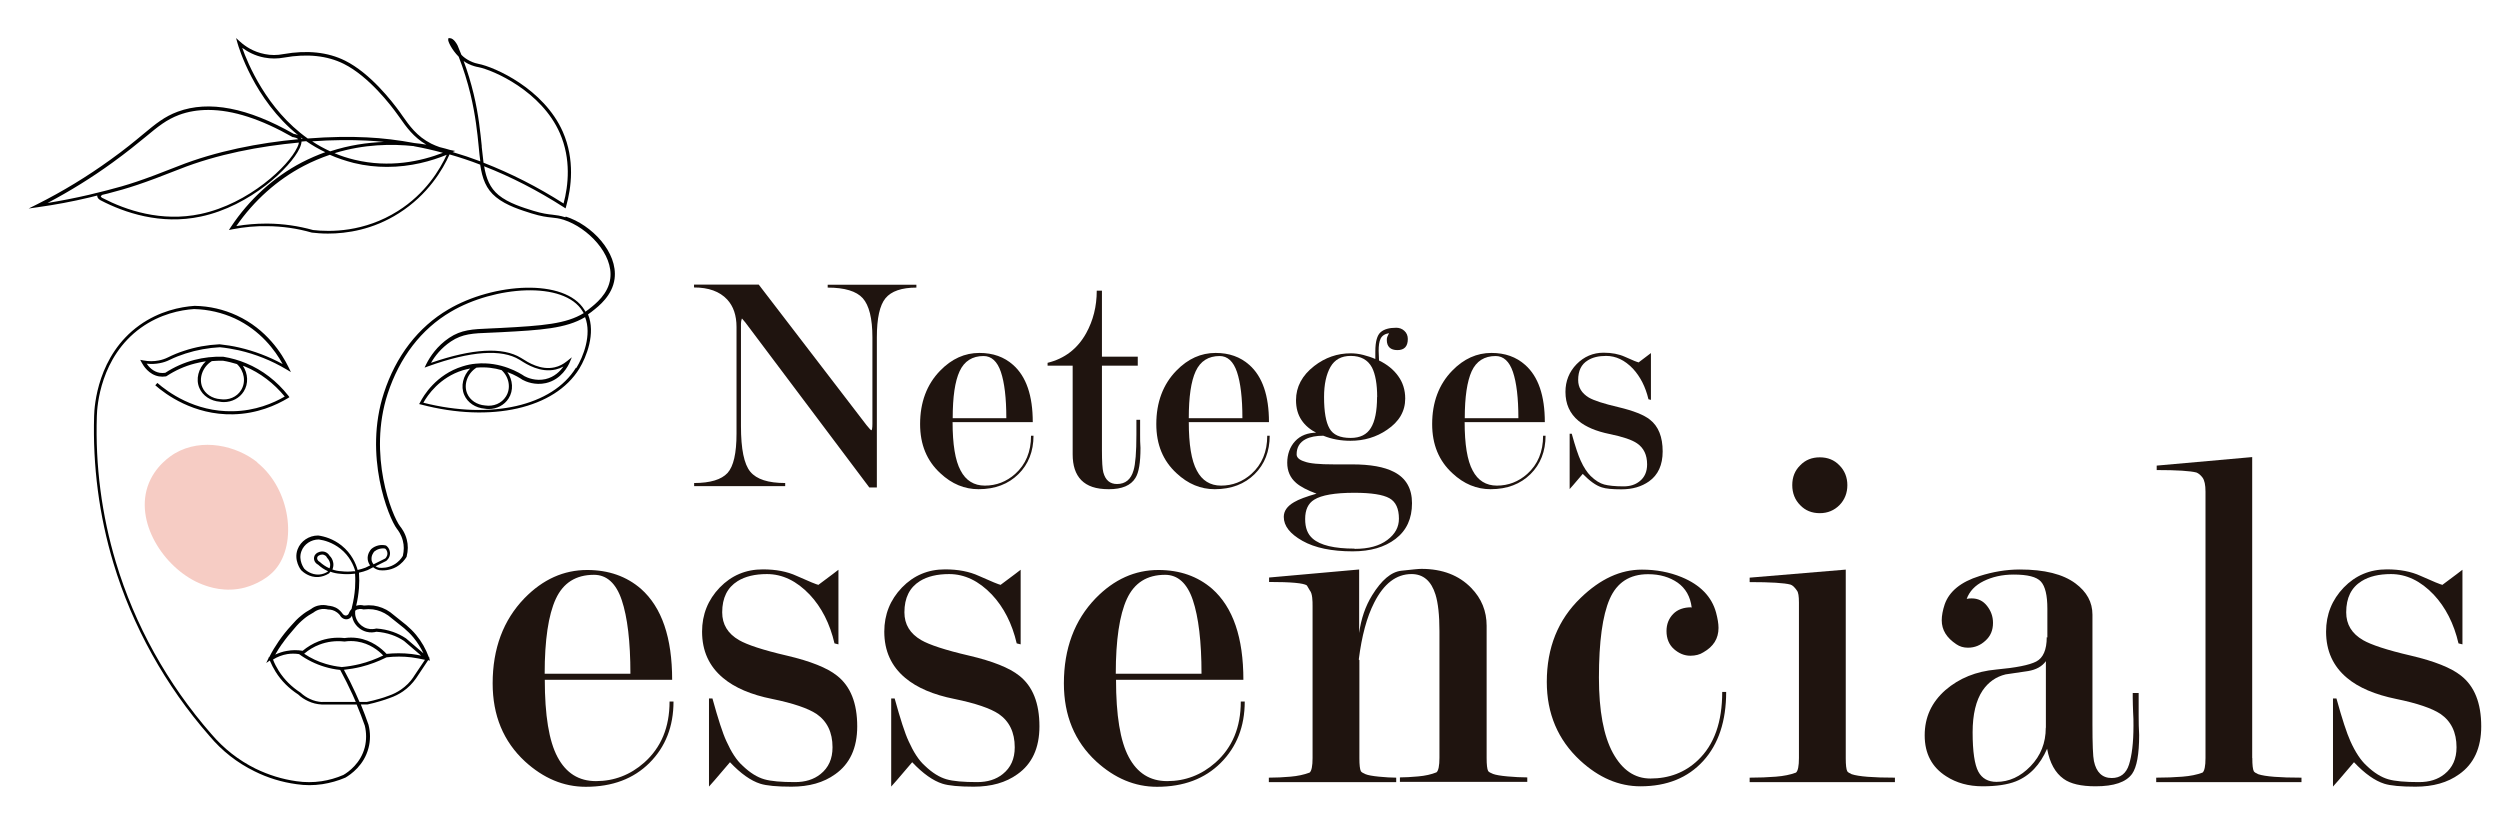<?xml version="1.0" encoding="UTF-8"?>
<svg id="Capa_1" xmlns="http://www.w3.org/2000/svg" version="1.1" viewBox="0 0 202.37 67.68">
  <!-- Generator: Adobe Illustrator 29.5.1, SVG Export Plug-In . SVG Version: 2.1.0 Build 141)  -->
  <defs>
    <style>
      .st0 {
        fill: #010101;
      }

      .st1 {
        fill: #1f140f;
      }

      .st2 {
        fill: #f6ccc4;
      }
    </style>
  </defs>
  <path class="st2" d="M20.84,37.43c-1.7-1.36-4.49-2.01-6.67-.74-.27.16-1.67,1.01-2.23,2.72-1.01,3.12,1.56,6.8,4.44,7.9.49.19,1.84.68,3.45.25.29-.08,1.6-.46,2.47-1.48,1.78-2.12,1.21-6.49-1.48-8.64h0Z"/>
  <path class="st0" d="M45.74,17.58c-.41-.13-.7-.16-1.02-.2-.38-.04-.81-.09-1.56-.32-.8-.25-2-.61-2.8-1.27-.71-.59-1-1.34-1.17-2.33,2.2.86,4.35,1.97,6.44,3.31l.15.1.05-.17c.42-1.5.72-3.77-.27-6.03-1.54-3.49-5.53-5.25-6.83-5.5-.11-.02-.39-.08-.72-.25-.25-.13-.48-.29-.66-.48-.1-.25-.2-.51-.31-.76-.05-.1-.31-.59-.63-.59h-.11l-.02.11c-.03.14.28.82.85,1.39.39,1,.71,2.02.96,3.06.4,1.68.55,3.09.66,4.22.04.43.08.83.13,1.19-.74-.28-1.49-.53-2.24-.75l.21-.09-.41-.08c-.24-.07-.52-.15-.85-.23-.23-.08-.46-.17-.68-.28-1.17-.59-1.78-1.47-2.33-2.25-.07-.1-.14-.2-.21-.3-.66-.91-2.4-3.15-4.44-4.17-1.39-.69-3.06-.87-4.99-.53-.51.1-1.01.1-1.5,0-.94-.18-1.6-.64-2-1l-.33-.3.12.43c.07.24,1.32,4.55,4.9,7.43-.1-.05-.21-.08-.35-.1-3.71-2.12-6.87-2.73-9.39-1.8-1.08.4-1.77.97-2.82,1.84-.66.55-1.47,1.22-2.63,2.05-1.88,1.36-3.87,2.57-5.92,3.6l-.7.35.77-.11c1.36-.19,2.76-.45,4.14-.78,0,0,.32-.08.64-.16h0v.02c0,.23.27.37.3.38,1.89.98,4.83,2,8.09,1.3,4.01-.85,7.29-4,7.99-5.52.1-.21.15-.4.16-.55.13-.01.25-.02.38-.03.48.33.99.63,1.54.89-.63.23-1.26.5-1.9.83-2.28,1.19-4.26,3-5.73,5.21l-.17.26.3-.06c.93-.18,1.88-.27,2.81-.25,1.21.01,2.42.18,3.6.52.35.04.8.08,1.3.08,1.53,0,3.65-.31,5.75-1.65,2.35-1.49,3.56-3.54,4.1-4.76.83.24,1.66.51,2.48.83.17,1.13.47,1.97,1.28,2.63.84.69,2.07,1.06,2.89,1.32.78.24,1.22.29,1.61.33.31.03.58.06.97.18,1.99.64,4.04,2.81,3.78,4.76-.16,1.25-1.2,2.06-1.7,2.45l-.06.05c-.08.06-.16.12-.25.18l-.08-.14c-1.58-2.59-7.38-2.19-11.02-.04-2.44,1.43-4.25,3.78-5.22,6.78-1.64,5.04.37,10.07,1.06,10.98.09.11.35.45.48.97.1.38.1.78,0,1.22-.12.21-.35.5-.72.71-.48.28-.97.27-1.2.25-.1-.02-.2-.06-.29-.12l.86-.43c.05-.04.31-.25.31-.62,0-.06-.01-.4-.31-.62l-.05-.02c-.19-.04-.39-.04-.57,0-.21.05-.41.14-.58.29-.06.06-.36.41-.29.88.03.16.09.32.19.45l-.37.18c-.21.08-.42.14-.64.19-.14-.51-.49-1.33-1.3-1.98-.68-.54-1.39-.74-1.89-.81h-.01c-.74,0-1.41.45-1.66,1.12-.33.88.25,1.65.29,1.69.14.14.66.6,1.39.55.29-.02.58-.12.84-.28l.03-.02s.05-.06.1-.13c.27.1.54.15.82.17.35.04.71.04,1.06,0,.04,0,.08-.01.12-.01.03.39.02.78,0,1.17-.04.51-.12,1.02-.25,1.53-.01.05-.02.1-.03.15-.14.15-.2.31-.22.35,0,.03-.06.14-.18.18-.13.04-.29-.04-.38-.21-.08-.11-.18-.2-.29-.29-.29-.22-.61-.27-.83-.29-.19-.05-.49-.09-.83,0-.2.05-.4.15-.55.27-.28.15-.55.33-.79.53-.29.23-.56.51-.79.78-.38.41-.73.85-1.04,1.3-.28.41-.54.83-.76,1.28l-.06.04v.04s-.19.4-.19.4l.29-.2c.13.31.29.62.47.91.46.74,1.09,1.36,1.83,1.84.24.23.51.4.81.54.34.16.7.25,1.09.27h2.83c.24.57.46,1.14.66,1.71.14.58.14,1.18,0,1.75-.33,1.3-1.33,2.01-1.73,2.24-.57.25-1.17.42-1.77.51-.67.1-1.35.1-2.03,0-1.16-.16-2.27-.51-3.32-1.02-1.37-.68-2.57-1.62-3.58-2.81-3.53-4.03-6.2-8.83-7.72-13.9-1.15-3.83-1.67-7.81-1.54-11.84.02-.78.28-4.77,3.56-7.13,1.56-1.12,3.22-1.45,4.31-1.52,1.16.03,2.27.29,3.3.76,2.08.97,3.27,2.59,3.87,3.69-1.12-.61-2.31-1.06-3.53-1.34-.51-.12-1.04-.2-1.58-.26-.98.05-1.95.22-2.87.53-.44.14-.88.32-1.3.53-.24.12-.49.2-.74.25-.41.08-.83.08-1.24,0l-.27-.05.13.24c.12.23.57.96,1.39,1.1.18.03.37.03.56,0l.05-.02c.7-.46,1.47-.81,2.29-1.02.29-.08.59-.13.89-.18-.6.57-.83,1.45-.52,2.16.27.63.91,1.05,1.65,1.11.11.02.22.03.33.03.66,0,1.27-.32,1.61-.86.4-.63.35-1.45-.07-2.08.05.02.12.04.17.06,1.23.51,2.33,1.35,3.22,2.43-.93.54-2.38,1.16-4.2,1.19-3.09.07-5.3-1.58-6.11-2.29l-.17.19c.83.73,3.11,2.42,6.29,2.35,1.96-.04,3.5-.74,4.45-1.31l.12-.08-.09-.12c-.92-1.17-2.1-2.08-3.41-2.62-.59-.25-1.2-.42-1.85-.53-.8-.03-1.59.06-2.36.26-.83.22-1.62.57-2.34,1.04-.15.02-.3.02-.45,0-.52-.09-.87-.46-1.06-.74.35.04.71.03,1.06-.04.28-.05.55-.14.81-.27.41-.2.84-.37,1.28-.51.9-.29,1.85-.46,2.78-.51.51.05,1.03.14,1.54.25,1.34.31,2.63.82,3.84,1.54l.37.22-.19-.39c-.53-1.09-1.77-3.07-4.19-4.19-1.06-.49-2.21-.76-3.42-.78-1.15.08-2.85.42-4.46,1.57-3.39,2.43-3.65,6.53-3.67,7.33-.12,4.05.4,8.06,1.56,11.92,1.53,5.1,4.22,9.94,7.77,13.99,1.02,1.22,2.25,2.18,3.66,2.87,1.06.53,2.21.88,3.39,1.04.35.05.7.08,1.05.08s.7-.03,1.05-.08c.63-.1,1.25-.27,1.86-.53.44-.26,1.51-1,1.87-2.4.16-.6.16-1.25,0-1.88-.19-.55-.4-1.1-.62-1.64h.53c.35-.08.7-.16,1.04-.27.26-.08.53-.16.78-.26.38-.13.74-.31,1.06-.53.42-.29.77-.65,1.06-1.06l.98-1.47.15.04-.06-.18.03-.04-.06-.05c-.25-.67-.59-1.28-1.04-1.82-.24-.29-.51-.55-.79-.79l-1.3-1.04c-.4-.29-.87-.47-1.35-.54-.26-.03-.52-.03-.78,0-.12-.03-.33-.07-.57,0-.02,0-.04.01-.06.02.12-.47.19-.96.23-1.44.03-.4.03-.81,0-1.24.24-.05.47-.12.7-.21l.45-.23c.14.12.31.2.51.24.27.03.82.04,1.37-.27.43-.25.68-.58.83-.82v-.03c.12-.47.12-.93.01-1.35-.14-.57-.43-.94-.54-1.08-.67-.87-2.62-5.78-1.01-10.73.96-2.94,2.72-5.24,5.11-6.64,3.54-2.09,9.17-2.52,10.67-.04.03.05.06.1.09.15-1.42.87-3.29,1.02-6.7,1.2-.31.02-.6.03-.87.04-1.45.06-2.33.1-3.32.76-.98.66-1.55,1.52-1.85,2.12l-.14.29.3-.11c3.45-1.24,5.94-1.41,7.38-.53l.1.06c.48.31,1.6,1.02,2.84.73.21-.05.42-.13.62-.24-.26.37-.72.85-1.45,1.02-.8.18-1.47-.11-1.71-.24-.33-.23-1.9-1.21-3.92-1.01h-.01c-.35.03-.7.1-1.08.22-2.14.66-3.17,2.39-3.43,2.91l-.08.14.16.04c5.67,1.49,10.82.32,12.8-2.9.59-.96,1.34-2.88.71-4.4.1-.07.2-.14.29-.21l.06-.05c.53-.41,1.62-1.27,1.8-2.62.28-2.14-1.86-4.38-3.96-5.04v.04ZM33.52,11.84c.78.14,1.56.32,2.33.53-1.76.68-4.3,1.25-7.16.56-.57-.14-1.11-.31-1.61-.53,2.4-.74,4.66-.76,6.44-.57ZM19.62,3.88c.43.31,1.02.64,1.78.78.53.1,1.06.1,1.6,0,1.86-.33,3.49-.16,4.83.51,2.04,1.02,3.84,3.39,4.34,4.09.07.1.14.2.21.29.51.73,1.09,1.55,2.13,2.16-.3-.05-.61-.1-.96-.13-1.29-.24-2.57-.4-3.86-.46-1.34-.07-2.99-.05-4.78.09-3.33-2.36-4.86-6.09-5.3-7.33ZM7.84,15.61c-.32.08-.64.16-.64.16-1.12.26-2.25.48-3.35.66,1.82-.96,3.58-2.05,5.26-3.27,1.16-.84,1.99-1.52,2.65-2.06,1.06-.88,1.71-1.41,2.74-1.8.73-.27,1.52-.4,2.37-.4,1.98,0,4.26.74,6.82,2.2h.05c.14.03.31.07.4.17-3.14.29-6.65.96-9.72,2.18-2.95,1.17-4.12,1.54-5.77,1.96-.14.03-.29.08-.44.11h0c-.12.03-.24.06-.36.09h0ZM24.05,11.95c-.68,1.47-3.88,4.53-7.81,5.37-3.19.68-6.07-.32-7.92-1.28-.08-.03-.16-.11-.16-.15,0-.02.03-.06.13-.12.14-.03.28-.07.42-.1,1.67-.43,2.84-.8,5.8-1.97,3.06-1.22,6.55-1.87,9.68-2.16-.01.12-.06.26-.14.42h0ZM24.41,11.25s-.01-.04-.03-.06c-.01-.03-.04-.05-.06-.08.06.05.12.09.18.14-.03,0-.06,0-.09,0ZM25.26,11.44c1.65-.12,3.17-.12,4.43-.06.46.02.93.06,1.39.11-1.34.05-2.83.26-4.35.76-.52-.24-1.01-.51-1.46-.81h0ZM32.21,17.08c-2.74,1.73-5.49,1.7-6.87,1.54-1.19-.33-2.42-.51-3.65-.52h-.16c-.81,0-1.61.07-2.4.2,1.43-2.06,3.3-3.74,5.46-4.87.71-.37,1.41-.66,2.11-.9.6.27,1.24.48,1.93.66.94.23,1.85.32,2.7.32,1.92,0,3.58-.47,4.83-.98-.55,1.19-1.71,3.14-3.95,4.55h0ZM39,11.85c-.12-1.14-.25-2.55-.66-4.25-.22-.9-.48-1.79-.81-2.66.12.08.23.16.36.22.37.18.68.25.81.27,1.24.24,5.13,1.95,6.62,5.35.92,2.1.69,4.23.3,5.69-2.1-1.34-4.27-2.44-6.48-3.3-.05-.4-.1-.84-.15-1.32h0ZM26.67,46s-.02,0-.03-.01c-.27-.12-.52-.29-.74-.49l-.03-.02c-.15-.08-.23-.23-.19-.36.03-.12.16-.16.19-.18.02-.01.11-.05.21-.05.06,0,.13.01.19.05.12.05.18.15.2.2l.02.03c.07.07.19.23.23.44.02.15,0,.29-.05.4h0ZM28.64,46.24c-.33.04-.67.04-1.01,0-.25-.01-.49-.06-.72-.14.05-.14.1-.32.07-.52-.04-.28-.18-.48-.28-.57-.05-.08-.14-.21-.31-.3-.29-.14-.57-.03-.62,0-.06.02-.27.12-.33.34-.08.25.05.53.31.66.24.22.51.4.8.53h0s-.03.03-.03.04c-.15.1-.4.21-.7.23-.63.03-1.07-.35-1.18-.46-.02-.03-.52-.68-.24-1.43.21-.57.78-.95,1.41-.95h0c.45.06,1.11.25,1.75.75.75.6,1.07,1.36,1.2,1.82-.03,0-.07,0-.1.01h0ZM18.05,29.2c.38.06.76.16,1.13.27.6.56.75,1.46.33,2.12-.34.55-1,.83-1.69.72-.65-.05-1.21-.42-1.44-.96-.31-.73.02-1.66.77-2.12.3-.03.6-.03.89-.03h0ZM22.83,52.13c.31-.45.66-.87,1.02-1.28.23-.28.48-.53.76-.76.23-.19.49-.36.77-.51.14-.11.3-.19.47-.24.29-.08.55-.04.71,0h.03c.18,0,.45.05.7.24.09.07.16.14.22.21.13.26.42.4.67.32.18-.05.27-.19.31-.28,0,.06.02.12.04.19.05.2.15.4.28.56.12.16.4.44.84.56.33.09.63.05.82,0,.42.03.84.11,1.24.25.35.12.69.29.99.49l1.39,1.19c-.26-.05-.52-.1-.78-.13-.35-.04-.7-.06-1.04-.06-.33,0-.66.02-.98.05-.4-.43-1.2-1.11-2.35-1.28-.35-.05-.7-.05-1.05,0-.72-.08-1.45.01-2.11.27-.46.18-.89.44-1.28.76-.42-.07-.85-.07-1.28.01-.32.05-.64.16-.94.3.17-.3.35-.59.55-.87h0ZM27.63,53.99c-.42-.04-.85-.13-1.26-.25-.62-.18-1.21-.46-1.75-.82.37-.32.79-.57,1.24-.74.63-.24,1.32-.33,2.01-.25h.03c.33-.05.67-.05,1,0,1.01.15,1.73.72,2.12,1.13-.6.29-1.24.53-1.88.69-.5.12-1.01.21-1.52.25h0ZM26.08,56.83c-.34-.02-.68-.1-.99-.25-.27-.12-.52-.29-.76-.51-.73-.47-1.32-1.06-1.77-1.77-.18-.29-.34-.59-.46-.91.35-.22.74-.37,1.15-.44.31-.05.64-.05.96,0,.63.46,1.34.81,2.08,1.03.4.12.83.21,1.25.25.35.65.69,1.32,1,2,.09.2.18.4.26.59h-2.72ZM33.46,54.82c-.27.4-.61.73-1,1-.31.21-.64.38-1,.5-.25.1-.51.18-.76.25-.33.1-.67.18-1.01.25h-.59c-.1-.23-.2-.47-.31-.7-.29-.64-.61-1.28-.95-1.9.46-.05.93-.13,1.38-.24.72-.18,1.41-.44,2.07-.77.67-.08,1.35-.08,2.01,0,.37.05.74.12,1.1.2l-.94,1.4h0ZM28.96,49.33c.18-.06.35-.03.44,0h.05c.25-.03.5-.03.74,0,.44.06.86.23,1.23.49l1.29,1.03c.27.23.53.48.76.76.32.39.59.82.81,1.28l-1.41-1.21c-.33-.22-.69-.4-1.06-.53-.43-.15-.87-.24-1.32-.27h-.04c-.16.04-.42.08-.71,0-.38-.1-.6-.34-.71-.47-.11-.14-.19-.3-.24-.47-.05-.18-.05-.35-.04-.5.05-.05.13-.1.21-.12h.02ZM30.08,45.31c-.05-.35.18-.61.21-.66.1-.08.25-.18.46-.23.08-.01.15-.03.23-.03.07,0,.14,0,.2.02.18.15.18.37.18.4,0,.25-.18.4-.18.4l-.94.47c-.09-.11-.15-.23-.17-.38ZM40.6,29.96h0c.62.56.78,1.48.35,2.14-.34.55-1,.83-1.69.72-.65-.05-1.21-.42-1.44-.96-.31-.72.01-1.63.75-2.1.76-.07,1.45.03,2.03.2h0ZM46.62,29.77c-1.9,3.09-6.85,4.22-12.35,2.83.34-.61,1.32-2.05,3.2-2.63.2-.06.4-.1.59-.14-.57.57-.79,1.43-.48,2.14.27.63.91,1.05,1.65,1.11.11.02.22.03.33.03.66,0,1.27-.32,1.61-.86.41-.64.35-1.49-.1-2.13.63.23,1.06.51,1.22.62.27.15,1.01.47,1.9.27,1.27-.29,1.8-1.41,1.9-1.62l.2-.47-.4.32c-.31.25-.63.41-.98.49-1.13.27-2.19-.41-2.64-.7l-.1-.06c-1.47-.9-3.92-.76-7.28.4.31-.54.82-1.2,1.61-1.73.93-.62,1.78-.66,3.19-.71.27-.01.56-.02.88-.04,3.19-.17,5.24-.29,6.79-1.22.56,1.42-.15,3.22-.71,4.12Z"/>
  <g>
    <g>
      <path class="st1" d="M70.62,34.35v-7.04c0-1.54-.27-2.6-.78-3.17s-1.47-.86-2.84-.86v-.23h7.18v.23c-1.19,0-2.03.29-2.5.86s-.7,1.63-.7,3.17v12.15h-.61l-10.03-13.35-.28-.33s-.08.16-.08.45v8.26c0,1.86.25,3.09.76,3.7s1.44.91,2.82.91v.25h-7.37v-.25c1.31,0,2.21-.28,2.7-.81.49-.54.73-1.6.73-3.19v-8.63c0-.94-.25-1.68-.76-2.23-.61-.65-1.5-.97-2.68-.97v-.23h5.24l8.72,11.37c.23.29.36.42.4.42s.08-.17.08-.5h0Z"/>
      <path class="st1" d="M77.11,34.15c0,1.82.21,3.13.65,3.94.42.81,1.09,1.22,1.96,1.22.93,0,1.75-.32,2.45-.94.86-.77,1.29-1.8,1.29-3.1h.2c0,1.26-.41,2.31-1.22,3.11s-1.88,1.22-3.23,1.22c-1.13,0-2.16-.42-3.09-1.29-1.1-1.01-1.64-2.33-1.64-3.98,0-1.76.54-3.21,1.62-4.32.94-.97,2-1.44,3.18-1.44,1.1,0,2,.32,2.73.97,1.06.94,1.59,2.48,1.59,4.63h-6.49.01ZM81.46,33.85c0-1.63-.15-2.88-.44-3.74s-.77-1.29-1.4-1.29c-.91,0-1.56.41-1.94,1.23s-.56,2.08-.56,3.8h4.35-.01Z"/>
      <path class="st1" d="M92.29,33.98v1.17c0,.38,0,.76.03,1.11,0,1.18-.13,1.99-.41,2.43-.37.61-1.09.91-2.15.91s-1.75-.25-2.23-.73c-.48-.49-.7-1.19-.7-2.09v-7.18h-2.03v-.23c1.38-.34,2.43-1.14,3.13-2.41.56-1.02.85-2.16.85-3.43h.42v5.34h2.9v.73h-2.9v6.87c0,.9.04,1.5.11,1.76.17.64.54.95,1.11.95.68,0,1.13-.37,1.34-1.11.15-.5.23-1.46.23-2.88v-1.21s.3,0,.3,0Z"/>
      <path class="st1" d="M96.23,34.15c0,1.82.21,3.13.65,3.94.42.81,1.09,1.22,1.96,1.22.93,0,1.75-.32,2.45-.94.86-.77,1.29-1.8,1.29-3.1h.2c0,1.26-.41,2.31-1.22,3.11s-1.88,1.22-3.23,1.22c-1.13,0-2.16-.42-3.09-1.29-1.1-1.01-1.64-2.33-1.64-3.98,0-1.76.54-3.21,1.62-4.32.94-.97,2-1.44,3.18-1.44,1.1,0,2,.32,2.73.97,1.06.94,1.59,2.48,1.59,4.63h-6.49.01ZM100.57,33.85c0-1.63-.15-2.88-.44-3.74s-.77-1.29-1.4-1.29c-.91,0-1.56.41-1.94,1.23s-.56,2.08-.56,3.8h4.35-.01Z"/>
      <path class="st1" d="M106.62,35.07c-.54-.27-.97-.62-1.26-1.06-.3-.44-.45-.98-.45-1.62,0-1.07.49-2,1.47-2.76.89-.69,1.88-1.03,2.96-1.03.32,0,.66.04,1.01.13s.69.2.98.33v-.61c0-.8.15-1.31.42-1.55.28-.25.7-.37,1.27-.37.25,0,.48.08.66.25.19.17.28.4.28.66,0,.6-.28.9-.84.9s-.86-.28-.86-.82c0-.11.01-.2.05-.28.04-.09.08-.17.13-.27-.33.05-.56.2-.68.44s-.16.57-.16.99c.01.36.03.61.03.78.66.32,1.18.74,1.55,1.26.38.52.57,1.13.57,1.82,0,1.03-.49,1.87-1.47,2.53-.87.6-1.87.89-2.96.89-.78,0-1.51-.13-2.2-.41-.58,0-1.06.09-1.43.28-.48.25-.73.66-.73,1.23,0,.25.21.45.64.58.4.16,1.19.23,2.37.23h1.46c1.5,0,2.62.2,3.41.61.98.5,1.46,1.35,1.46,2.53,0,1.25-.44,2.21-1.33,2.89s-2.04,1.01-3.47,1.01c-1.7,0-3.06-.28-4.07-.85s-1.51-1.21-1.51-1.94c0-.48.28-.87.83-1.19.38-.23.99-.45,1.82-.69-.74-.27-1.29-.56-1.64-.86-.49-.42-.73-.97-.73-1.64s.21-1.29.64-1.75,1.02-.69,1.79-.69v.04ZM109.65,44.43c1.14,0,2.01-.24,2.65-.72s.94-1.05.94-1.72c0-.81-.25-1.37-.77-1.66s-1.46-.44-2.84-.44c-1.58,0-2.66.19-3.25.56-.49.3-.73.82-.73,1.56s.2,1.23.61,1.59c.62.54,1.75.81,3.39.81h-.01ZM111.48,32.15c0-1.07-.15-1.87-.42-2.4-.33-.62-.91-.94-1.72-.94-.76,0-1.3.3-1.64.89-.34.6-.52,1.4-.52,2.44,0,1.19.15,2.04.44,2.54.29.52.86.77,1.71.77.77,0,1.31-.27,1.64-.81.33-.53.5-1.37.5-2.5h.01Z"/>
      <path class="st1" d="M118.56,34.15c0,1.82.21,3.13.65,3.94.42.81,1.09,1.22,1.96,1.22.93,0,1.75-.32,2.45-.94.86-.77,1.29-1.8,1.29-3.1h.2c0,1.26-.41,2.31-1.22,3.11s-1.88,1.22-3.23,1.22c-1.13,0-2.16-.42-3.09-1.29-1.1-1.01-1.64-2.33-1.64-3.98,0-1.76.54-3.21,1.62-4.32.94-.97,2-1.44,3.18-1.44,1.1,0,2,.32,2.73.97,1.06.94,1.59,2.48,1.59,4.63h-6.49.01ZM122.91,33.85c0-1.63-.15-2.88-.44-3.74s-.77-1.29-1.4-1.29c-.91,0-1.56.41-1.94,1.23-.37.82-.56,2.08-.56,3.8h4.35-.01Z"/>
      <path class="st1" d="M132.61,29.36c.66-.49,1.01-.76,1.03-.78v3.79l-.2-.05c-.24-1.01-.66-1.83-1.26-2.48-.66-.69-1.38-1.03-2.17-1.03-.61,0-1.1.12-1.48.36-.53.32-.78.85-.78,1.59,0,.61.29,1.07.86,1.42.41.24,1.21.5,2.41.78,1.21.29,2.05.62,2.54,1.01.69.54,1.03,1.4,1.03,2.57,0,1.1-.37,1.91-1.11,2.43-.6.42-1.33.64-2.23.64-.74,0-1.27-.05-1.59-.16-.48-.15-.98-.52-1.54-1.09-.68.8-1.03,1.21-1.06,1.23v-4.48h.17c.29,1.05.53,1.76.72,2.17.25.56.53.97.81,1.25.38.37.76.6,1.1.69s.86.15,1.56.15c.53,0,.95-.13,1.3-.41.41-.32.61-.78.61-1.37,0-.76-.27-1.33-.81-1.7-.42-.29-1.17-.54-2.24-.76s-1.91-.57-2.5-1.06c-.72-.6-1.06-1.38-1.06-2.35,0-.87.3-1.62.9-2.24.6-.61,1.33-.93,2.19-.93.66,0,1.23.11,1.72.33.64.29,1.01.44,1.11.45l-.04.03Z"/>
    </g>
    <g>
      <path class="st1" d="M44.1,55.01c0,2.89.34,4.98,1.03,6.27.69,1.3,1.72,1.95,3.11,1.95,1.47,0,2.78-.5,3.91-1.5,1.37-1.22,2.05-2.86,2.05-4.94h.32c0,2.01-.65,3.67-1.94,4.96s-3.01,1.94-5.16,1.94c-1.8,0-3.43-.69-4.92-2.05-1.75-1.62-2.62-3.72-2.62-6.32,0-2.82.86-5.12,2.57-6.89,1.5-1.54,3.19-2.29,5.08-2.29,1.75,0,3.19.52,4.35,1.52,1.7,1.51,2.53,3.96,2.53,7.37h-10.35.03ZM51.03,54.54c0-2.6-.24-4.59-.7-5.96-.46-1.37-1.22-2.05-2.25-2.05-1.46,0-2.49.65-3.09,1.95s-.9,3.33-.9,6.06h6.95Z"/>
      <path class="st1" d="M66.21,47.37c1.05-.78,1.59-1.19,1.66-1.25v6.04l-.32-.08c-.37-1.6-1.05-2.93-2.01-3.95-1.05-1.1-2.2-1.66-3.46-1.66-.97,0-1.76.19-2.37.57-.83.52-1.25,1.35-1.25,2.53,0,.97.45,1.72,1.37,2.25.64.37,1.92.8,3.86,1.25,1.92.45,3.27.99,4.06,1.62,1.1.86,1.64,2.23,1.64,4.11,0,1.75-.6,3.04-1.78,3.87-.94.68-2.12,1.01-3.54,1.01-1.18,0-2.03-.08-2.53-.24-.76-.24-1.58-.82-2.45-1.74-1.07,1.26-1.64,1.92-1.7,1.97v-7.13h.28c.46,1.67.83,2.82,1.13,3.46.4.89.83,1.55,1.3,1.97.62.6,1.21.95,1.76,1.11s1.38.23,2.49.23c.83,0,1.52-.21,2.07-.65.65-.52.97-1.23.97-2.17,0-1.21-.44-2.11-1.3-2.7-.68-.45-1.87-.86-3.58-1.21-1.71-.34-3.04-.91-3.98-1.7-1.13-.94-1.7-2.19-1.7-3.75,0-1.39.48-2.58,1.43-3.57.95-.98,2.11-1.47,3.49-1.47,1.05,0,1.96.17,2.74.53,1.02.46,1.62.7,1.78.73h-.05Z"/>
      <path class="st1" d="M80.96,47.37c1.05-.78,1.59-1.19,1.66-1.25v6.04l-.32-.08c-.37-1.6-1.05-2.93-2.01-3.95-1.05-1.1-2.2-1.66-3.46-1.66-.97,0-1.76.19-2.37.57-.83.52-1.25,1.35-1.25,2.53,0,.97.45,1.72,1.37,2.25.64.37,1.92.8,3.86,1.25,1.92.45,3.27.99,4.06,1.62,1.1.86,1.64,2.23,1.64,4.11,0,1.75-.6,3.04-1.78,3.87-.94.68-2.12,1.01-3.54,1.01-1.18,0-2.03-.08-2.53-.24-.76-.24-1.58-.82-2.45-1.74-1.07,1.26-1.64,1.92-1.7,1.97v-7.13h.28c.46,1.67.83,2.82,1.13,3.46.4.89.83,1.55,1.3,1.97.62.6,1.21.95,1.76,1.11s1.38.23,2.49.23c.83,0,1.52-.21,2.07-.65.65-.52.97-1.23.97-2.17,0-1.21-.44-2.11-1.3-2.7-.68-.45-1.87-.86-3.58-1.21-1.71-.34-3.04-.91-3.98-1.7-1.13-.94-1.7-2.19-1.7-3.75,0-1.39.48-2.58,1.43-3.57.95-.98,2.11-1.47,3.49-1.47,1.05,0,1.96.17,2.74.53,1.02.46,1.62.7,1.78.73h-.05Z"/>
      <path class="st1" d="M90.34,55.01c0,2.89.34,4.98,1.03,6.27.69,1.3,1.72,1.95,3.11,1.95,1.47,0,2.78-.5,3.91-1.5,1.37-1.22,2.05-2.86,2.05-4.94h.32c0,2.01-.65,3.67-1.94,4.96s-3.01,1.94-5.16,1.94c-1.8,0-3.43-.69-4.92-2.05-1.75-1.62-2.62-3.72-2.62-6.32,0-2.82.86-5.12,2.57-6.89,1.5-1.54,3.19-2.29,5.08-2.29,1.75,0,3.19.52,4.35,1.52,1.7,1.51,2.53,3.96,2.53,7.37h-10.35.03ZM97.26,54.54c0-2.6-.24-4.59-.7-5.96-.46-1.37-1.22-2.05-2.25-2.05-1.46,0-2.49.65-3.09,1.95s-.9,3.33-.9,6.06h6.95Z"/>
      <path class="st1" d="M110.04,53.44v7.94c0,.54.04.89.12,1.05.05.08.19.16.38.24s.57.15,1.09.2c.53.05.99.08,1.39.08v.36h-10.31v-.36c.6,0,1.18-.03,1.75-.08.58-.05,1.1-.16,1.55-.33.16-.13.24-.53.24-1.18v-12.26c0-.24,0-.49-.03-.73s-.08-.44-.19-.57l-.24-.41c-.27-.19-1.29-.28-3.06-.28v-.36l7.29-.65v5.14c.16-1.15.5-2.16,1.05-3.05.76-1.23,1.54-1.9,2.37-1.99.84-.09,1.37-.15,1.62-.15,1.7,0,3.04.52,4.03,1.54.84.86,1.25,1.88,1.25,3.07v10.7c0,.54.04.89.12,1.05.05.08.19.16.4.24s.61.15,1.17.2c.57.05,1.1.08,1.6.08v.36h-10.31v-.36c.42,0,.93-.03,1.48-.08.57-.05,1.06-.16,1.48-.33.16-.13.24-.53.24-1.18v-10.25c0-1.3-.11-2.28-.32-2.96-.34-1.1-.99-1.66-1.94-1.66-1.23,0-2.24.77-3.02,2.31-.6,1.17-1.01,2.7-1.25,4.61l.04.04Z"/>
      <path class="st1" d="M136.94,49.18c-.11-.89-.49-1.55-1.13-2.01-.65-.45-1.44-.69-2.4-.69-1.5,0-2.53.68-3.11,2.01s-.87,3.46-.87,6.36c0,2.69.38,4.72,1.13,6.1.76,1.38,1.76,2.07,3.04,2.07,1.51,0,2.8-.49,3.84-1.48,1.33-1.26,1.97-3.1,1.97-5.53h.32c0,2.36-.62,4.23-1.86,5.59s-2.93,2.05-5.08,2.05c-1.75,0-3.37-.7-4.88-2.09-1.8-1.67-2.7-3.79-2.7-6.36,0-2.77.91-5.04,2.74-6.8,1.59-1.54,3.23-2.29,4.96-2.29,1.15,0,2.23.2,3.22.61,1.5.62,2.43,1.58,2.78,2.86.13.49.2.9.2,1.25,0,.86-.41,1.51-1.22,1.97-.29.19-.65.28-1.06.28-.49,0-.93-.19-1.33-.54-.4-.36-.6-.85-.6-1.46,0-.56.19-1.02.54-1.38s.85-.54,1.47-.54v.03Z"/>
      <path class="st1" d="M149.41,46.12v15.26c0,.54.04.89.12,1.05.05.08.17.16.36.24.57.19,1.74.28,3.5.28v.36h-11.76v-.36c.78,0,1.48-.03,2.12-.08.64-.05,1.18-.16,1.63-.33.16-.13.24-.53.24-1.18v-12.58c0-.52-.05-.83-.16-.97-.19-.28-.36-.44-.53-.49-.48-.13-1.59-.2-3.3-.2v-.36l7.77-.65h.01ZM147.31,37.02c.64,0,1.17.21,1.59.65.42.42.64.97.64,1.6s-.21,1.18-.64,1.62c-.42.42-.95.65-1.59.65s-1.17-.21-1.59-.65c-.42-.42-.64-.97-.64-1.62s.21-1.18.64-1.6c.42-.44.95-.65,1.59-.65Z"/>
      <path class="st1" d="M165.73,51.62v-2.35c0-1.07-.17-1.8-.52-2.19s-1.09-.57-2.21-.57c-.93,0-1.74.19-2.43.53s-1.15.83-1.37,1.44c.11-.03.24-.04.4-.04.52,0,.93.2,1.25.61s.48.86.48,1.37c0,.6-.2,1.07-.61,1.44-.41.38-.87.57-1.42.57-.36,0-.66-.09-.94-.28-.78-.52-1.18-1.15-1.18-1.94,0-.37.08-.81.24-1.29.37-1.05,1.31-1.82,2.82-2.29,1.07-.34,2.16-.53,3.26-.53,1.99,0,3.49.37,4.51,1.13.91.68,1.37,1.51,1.37,2.53v8.88c0,1.6.04,2.6.12,2.97.19.91.68,1.37,1.44,1.37.7,0,1.17-.36,1.4-1.09s.36-1.76.36-3.13c0-.37,0-.74-.03-1.13-.01-.37-.03-.77-.03-1.17v-.36h.48v1.78c0,.57.01,1.1.04,1.62,0,1.55-.19,2.6-.57,3.14-.49.68-1.47,1.01-2.96,1.01-1.17,0-2.03-.2-2.58-.6-.68-.48-1.13-1.29-1.34-2.44-.57,1.3-1.4,2.19-2.53,2.64-.68.27-1.58.4-2.7.4s-2.11-.27-2.94-.81c-1.15-.73-1.74-1.83-1.74-3.31s.56-2.68,1.68-3.67c1.13-.97,2.48-1.51,4.1-1.66s2.69-.36,3.25-.65.85-.95.85-1.97l.05.03ZM165.61,58.9v-5.38c-.32.44-.8.69-1.43.8-.64.09-1.25.19-1.83.27-.78.19-1.39.62-1.86,1.3-.54.81-.81,1.94-.81,3.39,0,1.56.16,2.62.46,3.18.3.56.8.83,1.47.83,1.02,0,1.94-.42,2.76-1.27s1.23-1.88,1.23-3.1h0Z"/>
      <path class="st1" d="M182.32,61.38c0,.54.04.89.12,1.05.05.08.17.16.36.24.57.19,1.74.28,3.5.28v.36h-11.76v-.36c.78,0,1.48-.03,2.12-.08.64-.05,1.18-.16,1.63-.33.16-.13.24-.53.24-1.17v-21.58c0-.54-.08-.91-.24-1.13-.16-.21-.32-.34-.49-.41-.49-.13-1.56-.2-3.22-.2v-.36l7.73-.69v24.36h.01Z"/>
      <path class="st1" d="M197.67,47.37c1.05-.78,1.59-1.19,1.66-1.25v6.04l-.32-.08c-.37-1.6-1.05-2.93-2.01-3.95-1.05-1.1-2.2-1.66-3.46-1.66-.97,0-1.76.19-2.37.57-.84.52-1.25,1.35-1.25,2.53,0,.97.45,1.72,1.37,2.25.64.37,1.92.8,3.86,1.25,1.92.45,3.27.99,4.06,1.62,1.1.86,1.64,2.23,1.64,4.11,0,1.75-.6,3.04-1.78,3.87-.94.68-2.12,1.01-3.54,1.01-1.18,0-2.03-.08-2.53-.24-.76-.24-1.58-.82-2.45-1.74-1.07,1.26-1.64,1.92-1.7,1.97v-7.13h.28c.46,1.67.84,2.82,1.13,3.46.4.89.84,1.55,1.3,1.97.62.6,1.21.95,1.76,1.11s1.38.23,2.49.23c.84,0,1.52-.21,2.07-.65.65-.52.97-1.23.97-2.17,0-1.21-.44-2.11-1.3-2.7-.68-.45-1.87-.86-3.58-1.21s-3.04-.91-3.98-1.7c-1.13-.94-1.7-2.19-1.7-3.75,0-1.39.48-2.58,1.43-3.57.95-.98,2.11-1.47,3.49-1.47,1.05,0,1.96.17,2.74.53,1.02.46,1.62.7,1.78.73h-.05Z"/>
    </g>
  </g>
</svg>